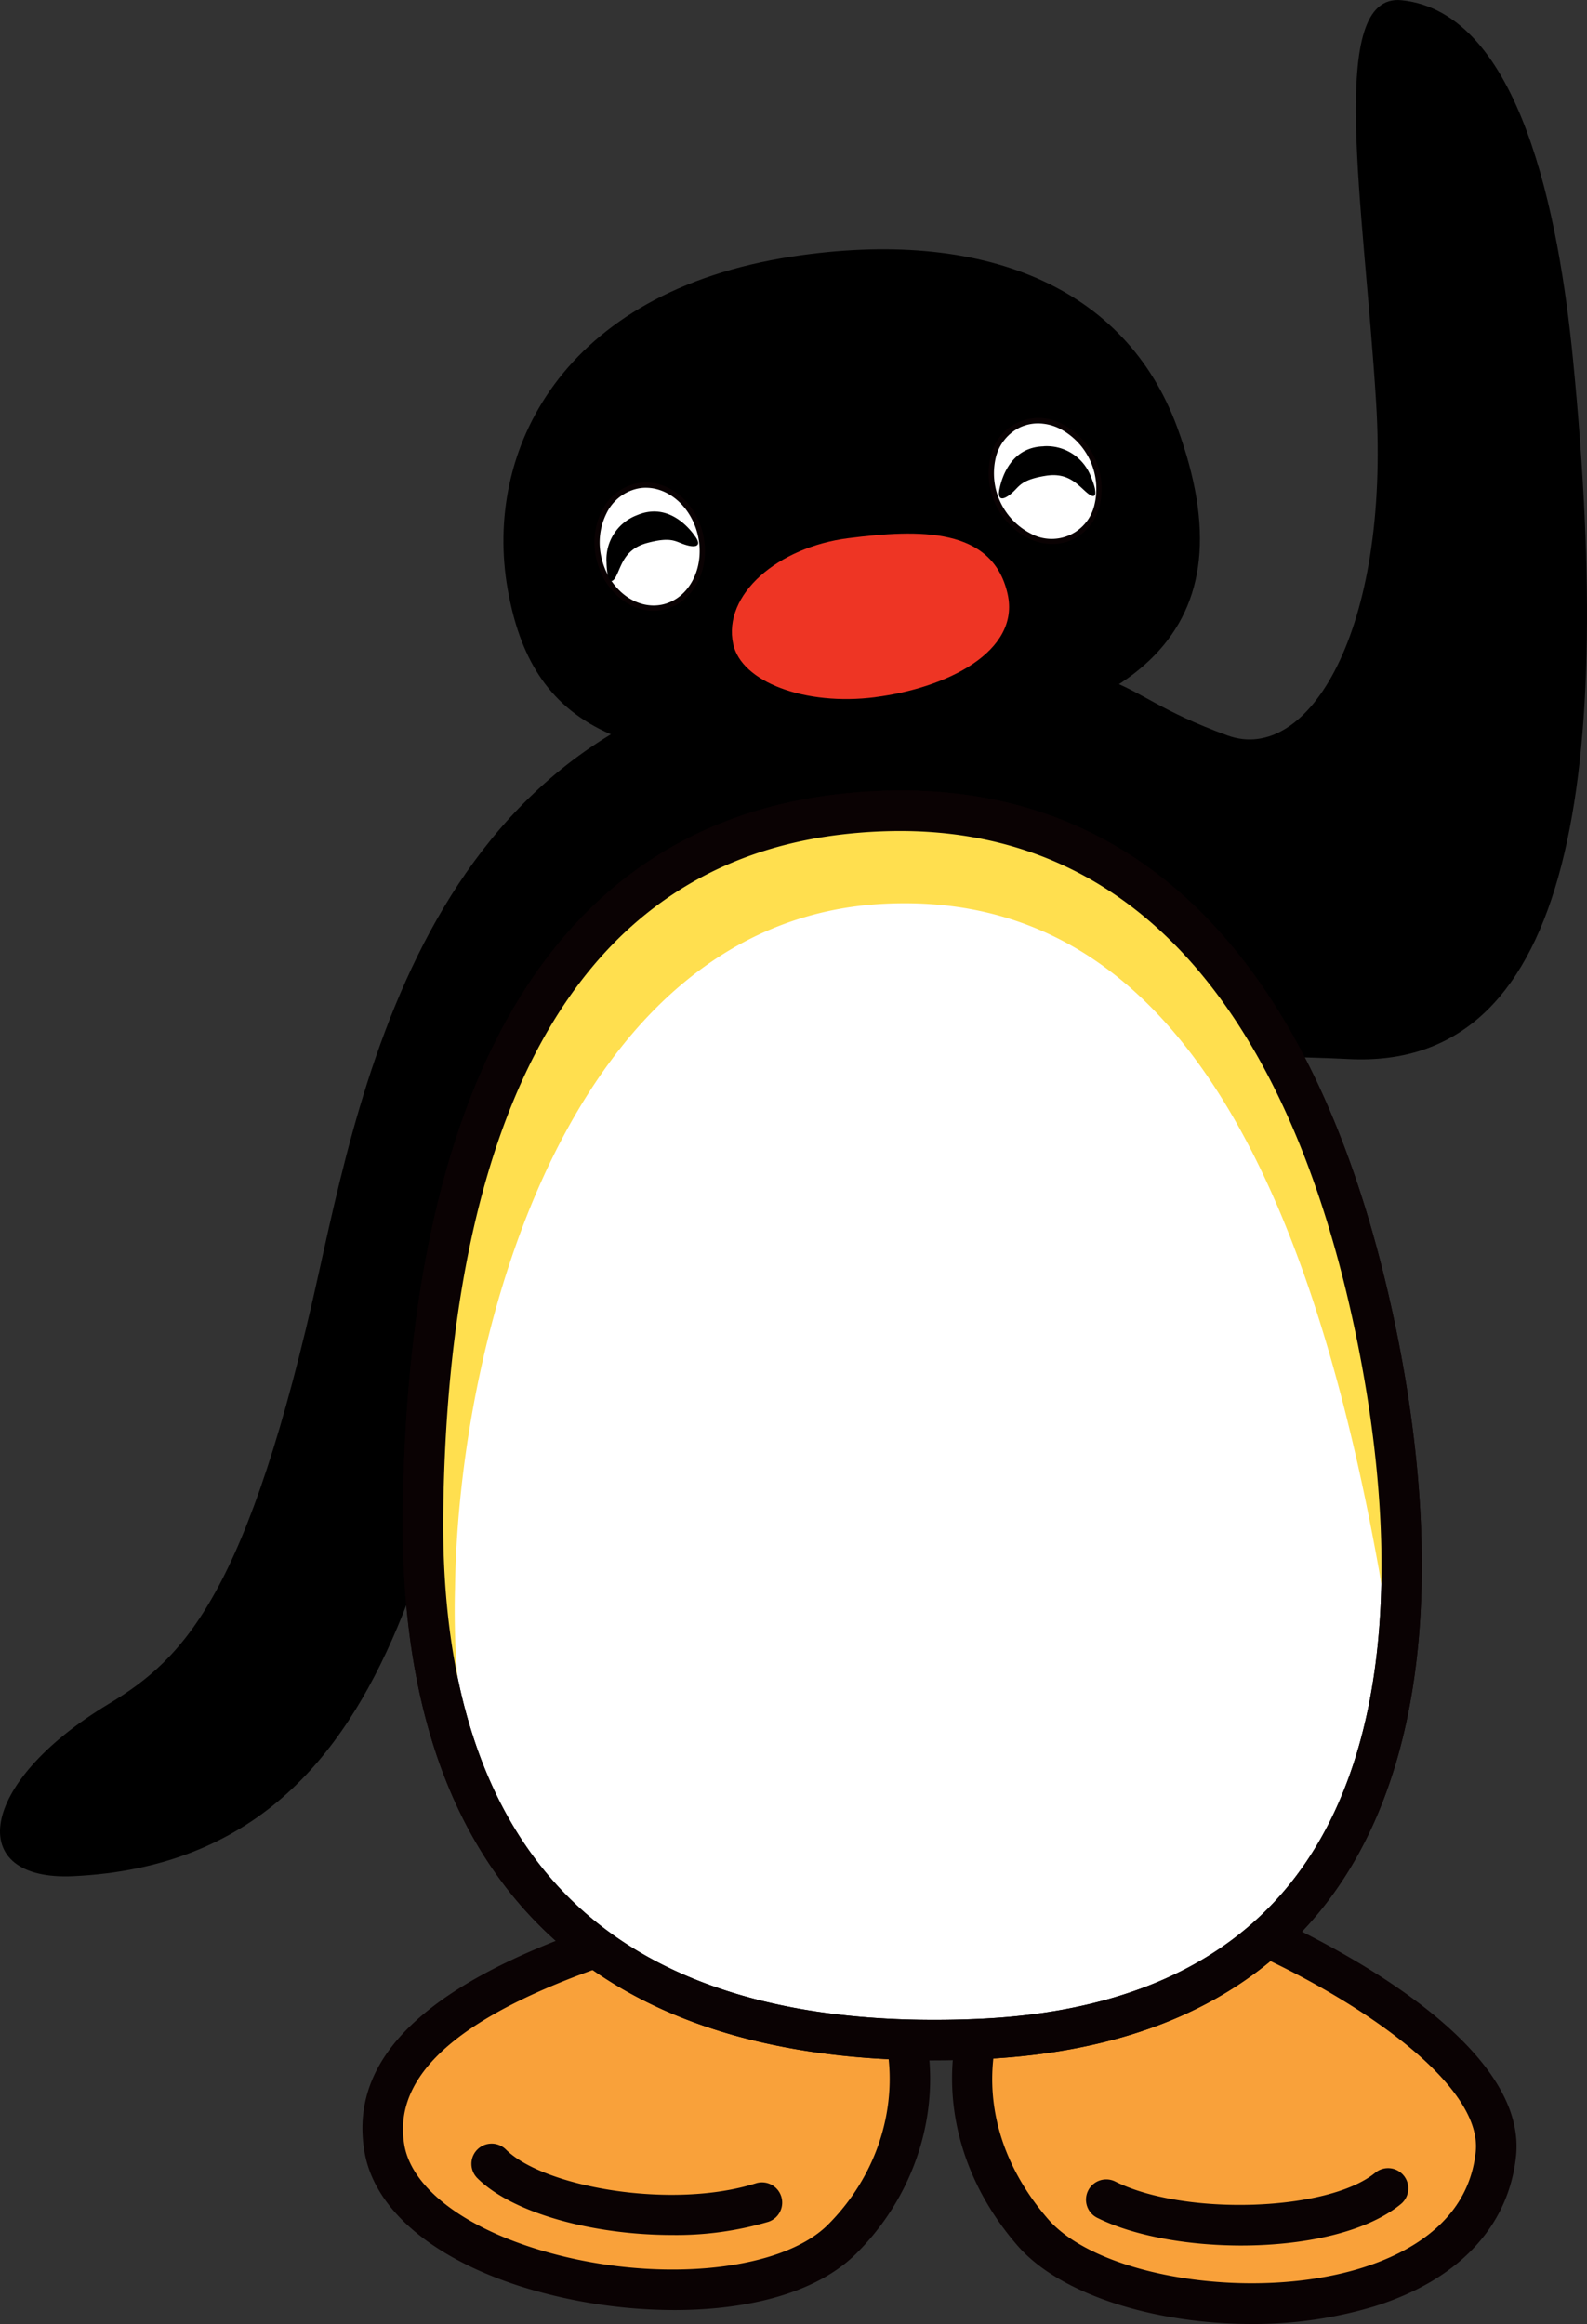 <svg xmlns="http://www.w3.org/2000/svg" width="159.862" height="234.101"><rect width="100%" height="100%" fill="#333333" stroke="none"/><g data-name="グループ 839"><g data-name="prod_04_pingu"><path d="M52.599 125.83c-9.61 19.22-8.9 61.438-45.211 63.162-10.927.519-9.727-9.349 3.563-17.355 7.622-4.593 14.022-11.009 21.195-43.557 5-22.69 13.293-60.913 57.382-61.352 26.813-.267 20.54 2.411 34.116 7.354 8.15 2.968 16.385-10.57 14.976-33.518-1.228-19.967-5.036-41.343 2.586-40.539 11.948 1.256 15.835 21.768 17.251 36.225 4.313 43.987-.776 71.553-22.62 70.43-19.7-1.008-73.853.385-83.237 19.15" data-name="パス 8961"/><path fill="#f9a13a" d="M124.815 193.868c10.7 4.558 26.819 14 25.868 23.107-1.982 18.948-37.739 18.189-46.656 7.883-6.228-7.2-7.711-16.089-4.326-23.985 2.344-5.462 19.156-9.543 25.114-7" data-name="パス 8962"/><path fill="#0a0203" d="M126.053 234.101c-9.677 0-19.255-2.93-23.568-7.908-6.639-7.669-8.379-17.435-4.657-26.122 2.834-6.607 20.883-11.016 27.786-8.077 4.752 2.026 28.394 12.753 27.1 25.193-.744 7.1-5.8 12.476-14.248 15.132a41.9 41.9 0 0 1-12.413 1.782m-6.242-39.015c-6.715 0-16.808 3.257-18.237 6.591-3.143 7.326-1.686 15.288 3.992 21.847 5.1 5.9 20.791 8.331 31.673 4.905 4.806-1.511 10.691-4.762 11.413-11.665.725-6.925-12.263-15.752-24.637-21.02a11.1 11.1 0 0 0-4.205-.658" data-name="パス 8963"/><path fill="#0a0203" d="M125.031 226.197c-5.408 0-10.815-.97-14.445-2.764a2.04 2.04 0 1 1 1.807-3.656c7.011 3.47 21.424 2.971 26.135-.91a2.038 2.038 0 1 1 2.589 3.149c-3.474 2.861-9.782 4.181-16.086 4.181" data-name="パス 8964"/><path fill="#f9a13a" d="M64.723 194.639c-18.641 5.691-27.554 12.769-26 21.79 2.341 13.538 36.053 19.156 46.112 9.114 7.094-7.084 8.512-17.3 4.813-25.057-2.557-5.364-18.732-7.74-24.925-5.847" data-name="パス 8965"/><path fill="#0a0203" d="M67.931 232.698a52.2 52.2 0 0 1-15.38-2.351c-9.066-2.879-14.839-7.825-15.832-13.573-1.736-10.046 7.228-17.922 27.412-24.083 6.594-2.023 24.191.277 27.363 6.915 4.285 8.983 2.192 19.983-5.214 27.376-4.04 4.037-11.016 5.716-18.345 5.716m2.389-36.7a18 18 0 0 0-5 .585c-17.875 5.46-25.916 11.838-24.593 19.498.719 4.135 5.6 8.016 13.055 10.383 11.4 3.62 24.681 2.561 29.612-2.363 6.184-6.174 7.959-15.313 4.415-22.738-1.482-3.105-10.688-5.364-17.492-5.364m-5.6-1.361" data-name="パス 8966"/><path fill="#0a0203" d="M67.696 225.137c-7.809 0-16.01-2.15-19.592-5.707a2.038 2.038 0 1 1 2.869-2.895c3.795 3.766 16.7 6.085 25.2 3.385a2.038 2.038 0 0 1 1.234 3.884 32.8 32.8 0 0 1-9.712 1.333" data-name="パス 8967"/><path d="M88.503 75.764c26.542-2.758 37.523-12.336 30.1-32.662-5.215-14.286-19.641-20.184-38.778-17.263-23.24 3.55-31.136 19.617-28.686 33.508 2.4 13.6 11.165 19.143 37.364 16.42" data-name="パス 8968"/><path fill="#fff" d="M107.929 54.111c2.621-1.231 3.563-4.756 2.1-7.876s-4.771-4.651-7.4-3.42-3.566 4.756-2.1 7.873 4.771 4.654 7.4 3.423" data-name="パス 8969"/><path fill="#0a0203" d="M105.999 54.801a5.5 5.5 0 0 1-2.319-.531 7.356 7.356 0 0 1-3.89-8.3 4.948 4.948 0 0 1 7.09-3.321 7.36 7.36 0 0 1 3.887 8.3 5.1 5.1 0 0 1-2.726 3.4 4.8 4.8 0 0 1-2.042.452m-1.438-12.148a4.3 4.3 0 0 0-1.816.4 4.58 4.58 0 0 0-2.44 3.057 6.83 6.83 0 0 0 3.6 7.676 4.416 4.416 0 0 0 6.35-2.975 6.834 6.834 0 0 0-3.6-7.679 5 5 0 0 0-2.1-.48" data-name="パス 8970"/><path fill="#ee3524" d="M88.179 70.225c7.132-.91 14.642-4.571 13.316-10.415-1.53-6.721-8.9-6.505-16.029-5.6S72.78 59.903 73.858 64.883c.821 3.785 7.189 6.257 14.321 5.347" data-name="パス 8971"/><path fill="#fff" d="M66.786 61.154c2.831-.623 4.527-3.855 3.785-7.221s-3.636-5.586-6.467-4.962-4.523 3.855-3.785 7.218 3.636 5.589 6.467 4.966" data-name="パス 8972"/><path fill="#0a0203" d="M65.836 61.526c-2.621 0-5.09-2.176-5.774-5.277a7.12 7.12 0 0 1 .579-4.819 5.09 5.09 0 0 1 3.41-2.717c2.984-.658 6.012 1.664 6.782 5.166s-1.018 6.884-3.986 7.536a4.6 4.6 0 0 1-1.012.111m-.77-12.393a4 4 0 0 0-.9.1 4.57 4.57 0 0 0-3.054 2.446 6.57 6.57 0 0 0-.531 4.457c.71 3.216 3.477 5.336 6.149 4.76 2.685-.592 4.291-3.687 3.585-6.9-.63-2.857-2.876-4.861-5.249-4.861" data-name="パス 8973"/><path fill="#fff" d="M98.685 205.396c48.112-2.147 45.281-48.17 39.225-74.426-7.87-34.1-25.661-52.13-53.275-48.943-35.793 4.13-41.681 44.022-42.024 70.096-.385 29.583 12.043 55.235 56.071 53.269" data-name="パス 8974"/><path fill="#0a0203" d="M94.073 207.54c-17.072 0-30.267-4.409-39.269-13.131-9.691-9.383-14.471-23.615-14.229-42.307.576-43.923 15.73-68.856 43.828-72.1 27.91-3.213 47.12 14.244 55.489 50.514 3.5 15.157 7.351 43.242-6.152 61.011-7.485 9.852-19.251 15.2-34.965 15.9q-2.4.11-4.7.108M90.657 83.711a51 51 0 0 0-5.789.34c-32.555 3.757-39.84 39.11-40.215 68.105-.232 17.524 4.138 30.757 12.985 39.327 8.974 8.694 22.747 12.686 40.955 11.881 14.451-.646 25.184-5.459 31.9-14.3 12.5-16.449 8.764-43.166 5.427-57.63-5.119-22.208-17.137-47.723-45.263-47.723" data-name="パス 8975"/><path d="M64.197 51.884a4.76 4.76 0 0 0-3.1 4.778c.035 1.759.452 2.411.992 1.333s.843-2.691 3.1-3.3 2.783-.207 3.553.08c1.276.477 1.991.283 1.336-.671-.856-1.253-2.949-3.439-5.875-2.224" data-name="パス 8976"/><path d="M105.127 44.952a4.76 4.76 0 0 1 4.778 3.1c.684 1.622.569 2.386-.366 1.619s-1.864-2.112-4.167-1.75-2.627.951-3.213 1.531c-.973.951-1.7 1.069-1.5-.07.274-1.5 1.295-4.339 4.463-4.422" data-name="パス 8977"/><path fill="#ffdf4f" d="M45.833 160.111c.34-26.078 11.731-67.517 43.249-69.075 25.2-1.244 41.385 20.225 49.786 66.9a56.7 56.7 0 0 1 .55 16.283c3.442-14.4 1.32-30.98-1.511-43.246-7.867-34.1-25.658-52.133-53.272-48.943-35.793 4.126-41.681 44.019-42.024 70.092-.14 10.758 1.419 21 5.573 29.577a81 81 0 0 1-2.354-21.593" data-name="パス 8978"/><path fill="#0a0203" d="M94.073 207.54c-17.072 0-30.267-4.409-39.269-13.131-9.691-9.383-14.471-23.615-14.229-42.307.576-43.923 15.73-68.856 43.828-72.1 27.91-3.213 47.12 14.244 55.489 50.514 3.5 15.157 7.351 43.242-6.152 61.011-7.485 9.852-19.251 15.2-34.965 15.9q-2.4.11-4.7.108M90.657 83.711a51 51 0 0 0-5.789.34c-32.555 3.757-39.84 39.11-40.215 68.105-.232 17.524 4.138 30.757 12.985 39.327 8.974 8.694 22.747 12.686 40.955 11.881 14.451-.646 25.184-5.459 31.9-14.3 12.5-16.449 8.764-43.166 5.427-57.63-5.119-22.208-17.137-47.723-45.263-47.723" data-name="パス 8979"/></g></g></svg>